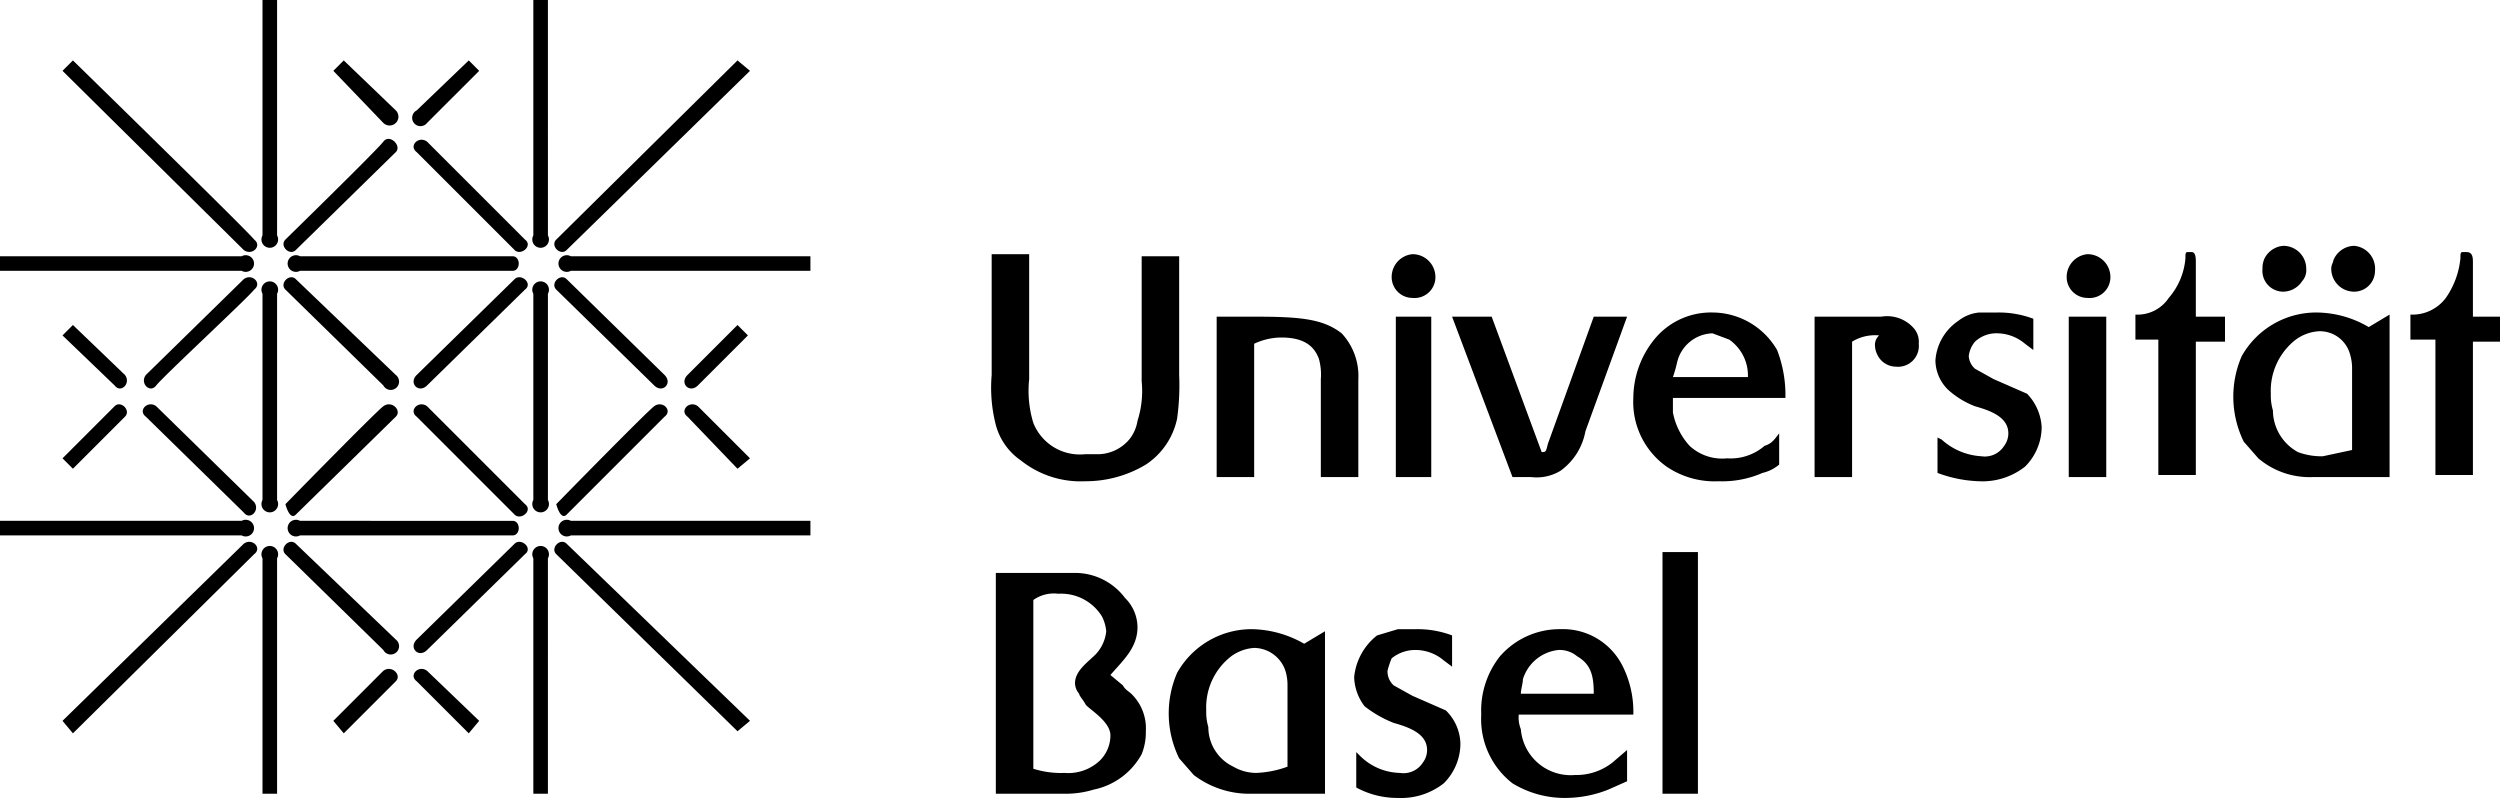 <svg xmlns="http://www.w3.org/2000/svg" viewBox="0 0 120 38.3"><title>universitat_basel</title><g id="Capa_2" data-name="Capa 2"><g id="uni-basel-logo-Seite_201" data-name="uni-basel-logo-Seite%201"><g id="Ebene_1_1" data-name="Ebene 1 1"><path d="M81.5,26.5H79.8V38.1h1.7V26.5ZM73,33.3c0-.2.1-.5.1-.7a2,2,0,0,1,1.7-1.4,1.3,1.3,0,0,1,.9.3c.7.4.8,1,.8,1.8Zm5.4,1a4.9,4.9,0,0,0-.5-2.3,3.2,3.2,0,0,0-3-1.8A3.8,3.8,0,0,0,72,31.5a4.2,4.2,0,0,0-.9,2.8,3.9,3.9,0,0,0,1.5,3.3,4.8,4.8,0,0,0,2.6.7,5.6,5.6,0,0,0,2-.4l.9-.4V36l-.7.6a2.8,2.8,0,0,1-1.8.6A2.4,2.4,0,0,1,73,35a1.5,1.5,0,0,1-.1-.7ZM65.1,36.1v1.7a4.1,4.1,0,0,0,2,.5,3.3,3.3,0,0,0,2.2-.7,2.7,2.7,0,0,0,.8-1.9,2.3,2.3,0,0,0-.7-1.6l-1.6-.7-.9-.5a.9.9,0,0,1-.3-.7,3.9,3.9,0,0,1,.2-.6,1.8,1.8,0,0,1,1.2-.4,2.1,2.1,0,0,1,1.3.5l.4.3V30.5a4.7,4.7,0,0,0-1.7-.3h-.9l-1,.3a2.9,2.9,0,0,0-1.1,2,2.4,2.4,0,0,0,.5,1.4,5.5,5.5,0,0,0,1.4.8c.7.2,1.6.5,1.6,1.3a1,1,0,0,1-.2.6,1.1,1.1,0,0,1-1.1.5,2.8,2.8,0,0,1-1.9-.8Zm-3.3.7a4.9,4.9,0,0,1-1.5.3,2.2,2.2,0,0,1-1.1-.3A2.1,2.1,0,0,1,58,34.9a2.5,2.5,0,0,1-.1-.8,3.1,3.1,0,0,1,1.2-2.6,2.1,2.1,0,0,1,1.1-.4,1.6,1.6,0,0,1,1.5,1.1,2.3,2.3,0,0,1,.1.7Zm1.8-6.5-1,.6a5.2,5.2,0,0,0-2.5-.7,4.1,4.1,0,0,0-3.6,2.1,4.9,4.9,0,0,0,.1,4.1l.7.8a4.4,4.4,0,0,0,2.6.9h3.7V30.3Zm-14-1.5a1.7,1.7,0,0,1,1.2-.3,2.3,2.3,0,0,1,2.1,1.1,2,2,0,0,1,.2.7,1.9,1.9,0,0,1-.5,1.1c-.4.4-1,.8-1,1.4a.8.8,0,0,0,.2.5c0,.1.2.3.3.5s1.2.8,1.2,1.5a1.7,1.7,0,0,1-.5,1.2,2.2,2.2,0,0,1-1.7.6,4.4,4.4,0,0,1-1.5-.2Zm-1.8,9.3h3.3a4.6,4.6,0,0,0,1.4-.2,3.4,3.4,0,0,0,2.3-1.7,2.8,2.8,0,0,0,.2-1.1,2.3,2.3,0,0,0-.7-1.8c-.1-.1-.3-.2-.4-.4l-.6-.5c.6-.7,1.3-1.3,1.3-2.3a2,2,0,0,0-.6-1.4,3,3,0,0,0-2.4-1.2H47.8V38.1Z"/><path d="M120,15.2h-1.3V12.6c0-.2,0-.5-.3-.5h-.2c-.1,0-.1.1-.1.3a4,4,0,0,1-.7,1.9,2,2,0,0,1-1.7.8v1.2h1.2v6.5h1.8V16.4H120V15.2Zm-7.1,6.4-1.4.3a3.2,3.2,0,0,1-1.2-.2,2.3,2.3,0,0,1-1.2-2,2.5,2.5,0,0,1-.1-.8,3.1,3.1,0,0,1,1.2-2.6,2.1,2.1,0,0,1,1.1-.4,1.5,1.5,0,0,1,1.5,1.1,2.3,2.3,0,0,1,.1.7Zm1.8-6.5-1,.6a5,5,0,0,0-2.5-.7,4.1,4.1,0,0,0-3.6,2.1,4.9,4.9,0,0,0,.1,4.1l.7.8a3.8,3.8,0,0,0,2.6.9h3.7Zm-4-2.2a1.1,1.1,0,0,0-1.1-1.1,1.1,1.1,0,0,0-.9.6,1.1,1.1,0,0,0-.1.5,1,1,0,0,0,1,1.1,1.1,1.1,0,0,0,.9-.5.8.8,0,0,0,.2-.6Zm3.3.1a1.1,1.1,0,0,0-1-1.2,1.1,1.1,0,0,0-1,.7c0,.1-.1.2-.1.4A1.1,1.1,0,0,0,113,14a1,1,0,0,0,1-1Zm-7.2,2.2h-1.4V12.6c0-.2,0-.5-.2-.5H105c-.1,0-.1.1-.1.3a3.3,3.3,0,0,1-.8,1.9,1.8,1.8,0,0,1-1.6.8v1.2h1.1v6.5h1.8V16.4h1.4V15.2Zm-7.6-1.9a1,1,0,0,0,1,1,1,1,0,0,0,1.1-1,1.1,1.1,0,0,0-1.1-1.1,1.1,1.1,0,0,0-1,1.1Zm1.9,1.9H99.3v7.7h1.8ZM93,21v1.7a6.2,6.2,0,0,0,2,.4,3.3,3.3,0,0,0,2.2-.7,2.7,2.7,0,0,0,.8-1.9,2.5,2.5,0,0,0-.7-1.6l-1.6-.7-.9-.5a.9.9,0,0,1-.3-.6,1.3,1.3,0,0,1,.3-.7,1.5,1.5,0,0,1,1.1-.4,2.1,2.1,0,0,1,1.3.5l.4.3V15.3a4.7,4.7,0,0,0-1.7-.3H95a1.9,1.9,0,0,0-1,.4,2.5,2.5,0,0,0-1.1,1.9,2,2,0,0,0,.6,1.4,4.1,4.1,0,0,0,1.3.8c.7.2,1.6.5,1.6,1.3a1,1,0,0,1-.2.6,1.1,1.1,0,0,1-1.1.5,3.1,3.1,0,0,1-1.9-.8Zm-5.9-5.8v7.7h1.8V16.4a2.1,2.1,0,0,1,1.3-.3.6.6,0,0,0-.2.5,1,1,0,0,0,.1.4,1,1,0,0,0,.9.6,1,1,0,0,0,1.1-1.1,1,1,0,0,0-.2-.7,1.7,1.7,0,0,0-1.6-.6Zm-6.8,2.9a6.4,6.4,0,0,0,.2-.7A1.8,1.8,0,0,1,82.2,16l.8.3a2.1,2.1,0,0,1,.9,1.8Zm5.4,1a6,6,0,0,0-.4-2.3A3.6,3.6,0,0,0,82.2,15a3.5,3.5,0,0,0-2.8,1.3,4.5,4.5,0,0,0-1,2.8A3.8,3.8,0,0,0,80,22.4a4.1,4.1,0,0,0,2.5.7,4.8,4.8,0,0,0,2.1-.4,1.9,1.9,0,0,0,.8-.4V20.8c-.3.4-.4.5-.7.6a2.5,2.5,0,0,1-1.8.6,2.3,2.3,0,0,1-1.8-.6,3.3,3.3,0,0,1-.8-1.6v-.7Zm-7.6-3.9H76.5l-2.2,6.1c-.1.4-.1.4-.3.4l-2.4-6.5H69.7l2.9,7.7h.9a2.2,2.2,0,0,0,1.4-.3,3,3,0,0,0,1.2-1.9ZM66.8,13.3a1,1,0,0,0,1,1,1,1,0,0,0,1.1-1,1.1,1.1,0,0,0-1.1-1.1,1.1,1.1,0,0,0-1,1.1Zm1.9,1.9H67v7.7h1.7V15.2Zm-10.3,0v7.7h1.8V16.5a3.1,3.1,0,0,1,1.3-.3c1.2,0,1.6.5,1.8,1a2.8,2.8,0,0,1,.1,1v4.7h1.8V18.2a3,3,0,0,0-.8-2.2c-.9-.7-2-.8-4.2-.8Zm-1.8-2.9H54.8v6a4.7,4.7,0,0,1-.2,1.9,1.9,1.9,0,0,1-.4.9,2,2,0,0,1-1.4.7h-.7a2.4,2.4,0,0,1-2.5-1.5,5.3,5.3,0,0,1-.2-2.1v-6H47.6V18a7.2,7.2,0,0,0,.2,2.4A3,3,0,0,0,49,22.1a4.6,4.6,0,0,0,3.1,1,5.6,5.6,0,0,0,2.9-.8,3.5,3.5,0,0,0,1.5-2.2,11.6,11.6,0,0,0,.1-2.1V12.3Z"/><path d="M20.5,32.2c-.4-.3-.9.2-.5.5l2.5,2.5.5-.6-2.5-2.4Zm-4,3-.5-.6,2.4-2.4c.4-.3.9.2.6.5l-2.5,2.5ZM6,18c.3.4-.2.9-.5.5L3,16.1l.5-.5L6,18ZM3,22l.5.5L6,20c.3-.3-.2-.8-.5-.5L3,22ZM18.4,5.9a.4.4,0,0,0,.6-.6L16.5,2.9l-.5.5,2.4,2.5Zm4.1-3,.5.5L20.5,5.9a.4.4,0,1,1-.5-.6l2.5-2.4ZM33,18c-.4.4.1.9.5.5l2.4-2.4-.5-.5L33,18Zm3,4-.6.5L33,20c-.4-.3.1-.8.5-.5L36,22ZM12.2,11.5c.4.3-.1.8-.5.5L3,3.4l.5-.5s8.5,8.3,8.7,8.6ZM35.4,2.9l.6.5L27.2,12c-.3.3-.8-.2-.5-.5l8.7-8.6ZM11.7,26.1c.4-.3.9.2.5.5L3.5,35.2,3,34.6l8.7-8.5ZM36,34.6l-.6.5-8.7-8.5c-.3-.3.2-.8.5-.5L36,34.6ZM12.2,24.1c.3.4-.2.9-.5.5L7,20c-.4-.3.1-.8.5-.5l4.7,4.6ZM20.5,6.8c-.4-.3-.9.2-.5.5L24.7,12c.3.3.9-.2.5-.5L20.5,6.8Zm4.7,17.4c.4.3-.2.8-.5.5L20,20c-.4-.3.1-.8.5-.5l4.7,4.7ZM31.9,20c.4-.3-.1-.8-.5-.5s-4.7,4.7-4.7,4.7.2.8.5.5L31.9,20ZM14.2,12c-.3.3-.8-.2-.5-.5s4.4-4.3,4.7-4.7.9.2.6.5L14.2,12ZM19,20c.3-.3-.2-.8-.6-.5s-4.7,4.7-4.7,4.7.2.8.5.5L19,20Zm-6.8-6.1c.4-.3-.1-.8-.5-.5L7,18c-.3.4.2.9.5.5s4.5-4.3,4.7-4.6Zm8.3,17.3c-.4.4-.9-.1-.5-.5l4.7-4.6c.3-.3.9.2.5.5l-4.7,4.6Zm4.7-17.3c.4-.3-.2-.8-.5-.5L20,18c-.4.4.1.9.5.5l4.7-4.6ZM31.9,18c.4.4-.1.9-.5.5l-4.7-4.6c-.3-.3.2-.8.5-.5L31.9,18ZM14.2,26.1c-.3-.3-.8.2-.5.5l4.7,4.6a.4.4,0,1,0,.6-.5l-4.8-4.6ZM19,18a.4.4,0,1,1-.6.5l-4.7-4.6c-.3-.3.2-.8.5-.5L19,18ZM0,25v.7H11.6a.4.4,0,1,0,0-.7Zm38.9,0v.7H27.4a.4.4,0,1,1,0-.7ZM0,12.3V13H11.6a.4.4,0,1,0,0-.7Zm38.9,0V13H27.4a.4.4,0,1,1,0-.7ZM14.4,25a.4.4,0,1,0,0,.7H24.6c.4,0,.4-.7,0-.7ZM24.6,12.3c.4,0,.4.7,0,.7H14.4a.4.4,0,1,1,0-.7Zm1,25.8h.7V26.8a.4.4,0,1,0-.7,0ZM25.6,0h.7V11.3a.4.4,0,1,1-.7,0Zm0,24a.4.4,0,1,0,.7,0V14.1a.4.4,0,1,0-.7,0Zm-13,2.8a.4.4,0,1,1,.7,0V38.1h-.7Zm0-15.5a.4.4,0,1,0,.7,0V0h-.7Zm0,2.8a.4.4,0,1,1,.7,0V24a.4.4,0,1,1-.7,0Z"/></g></g></g></svg>